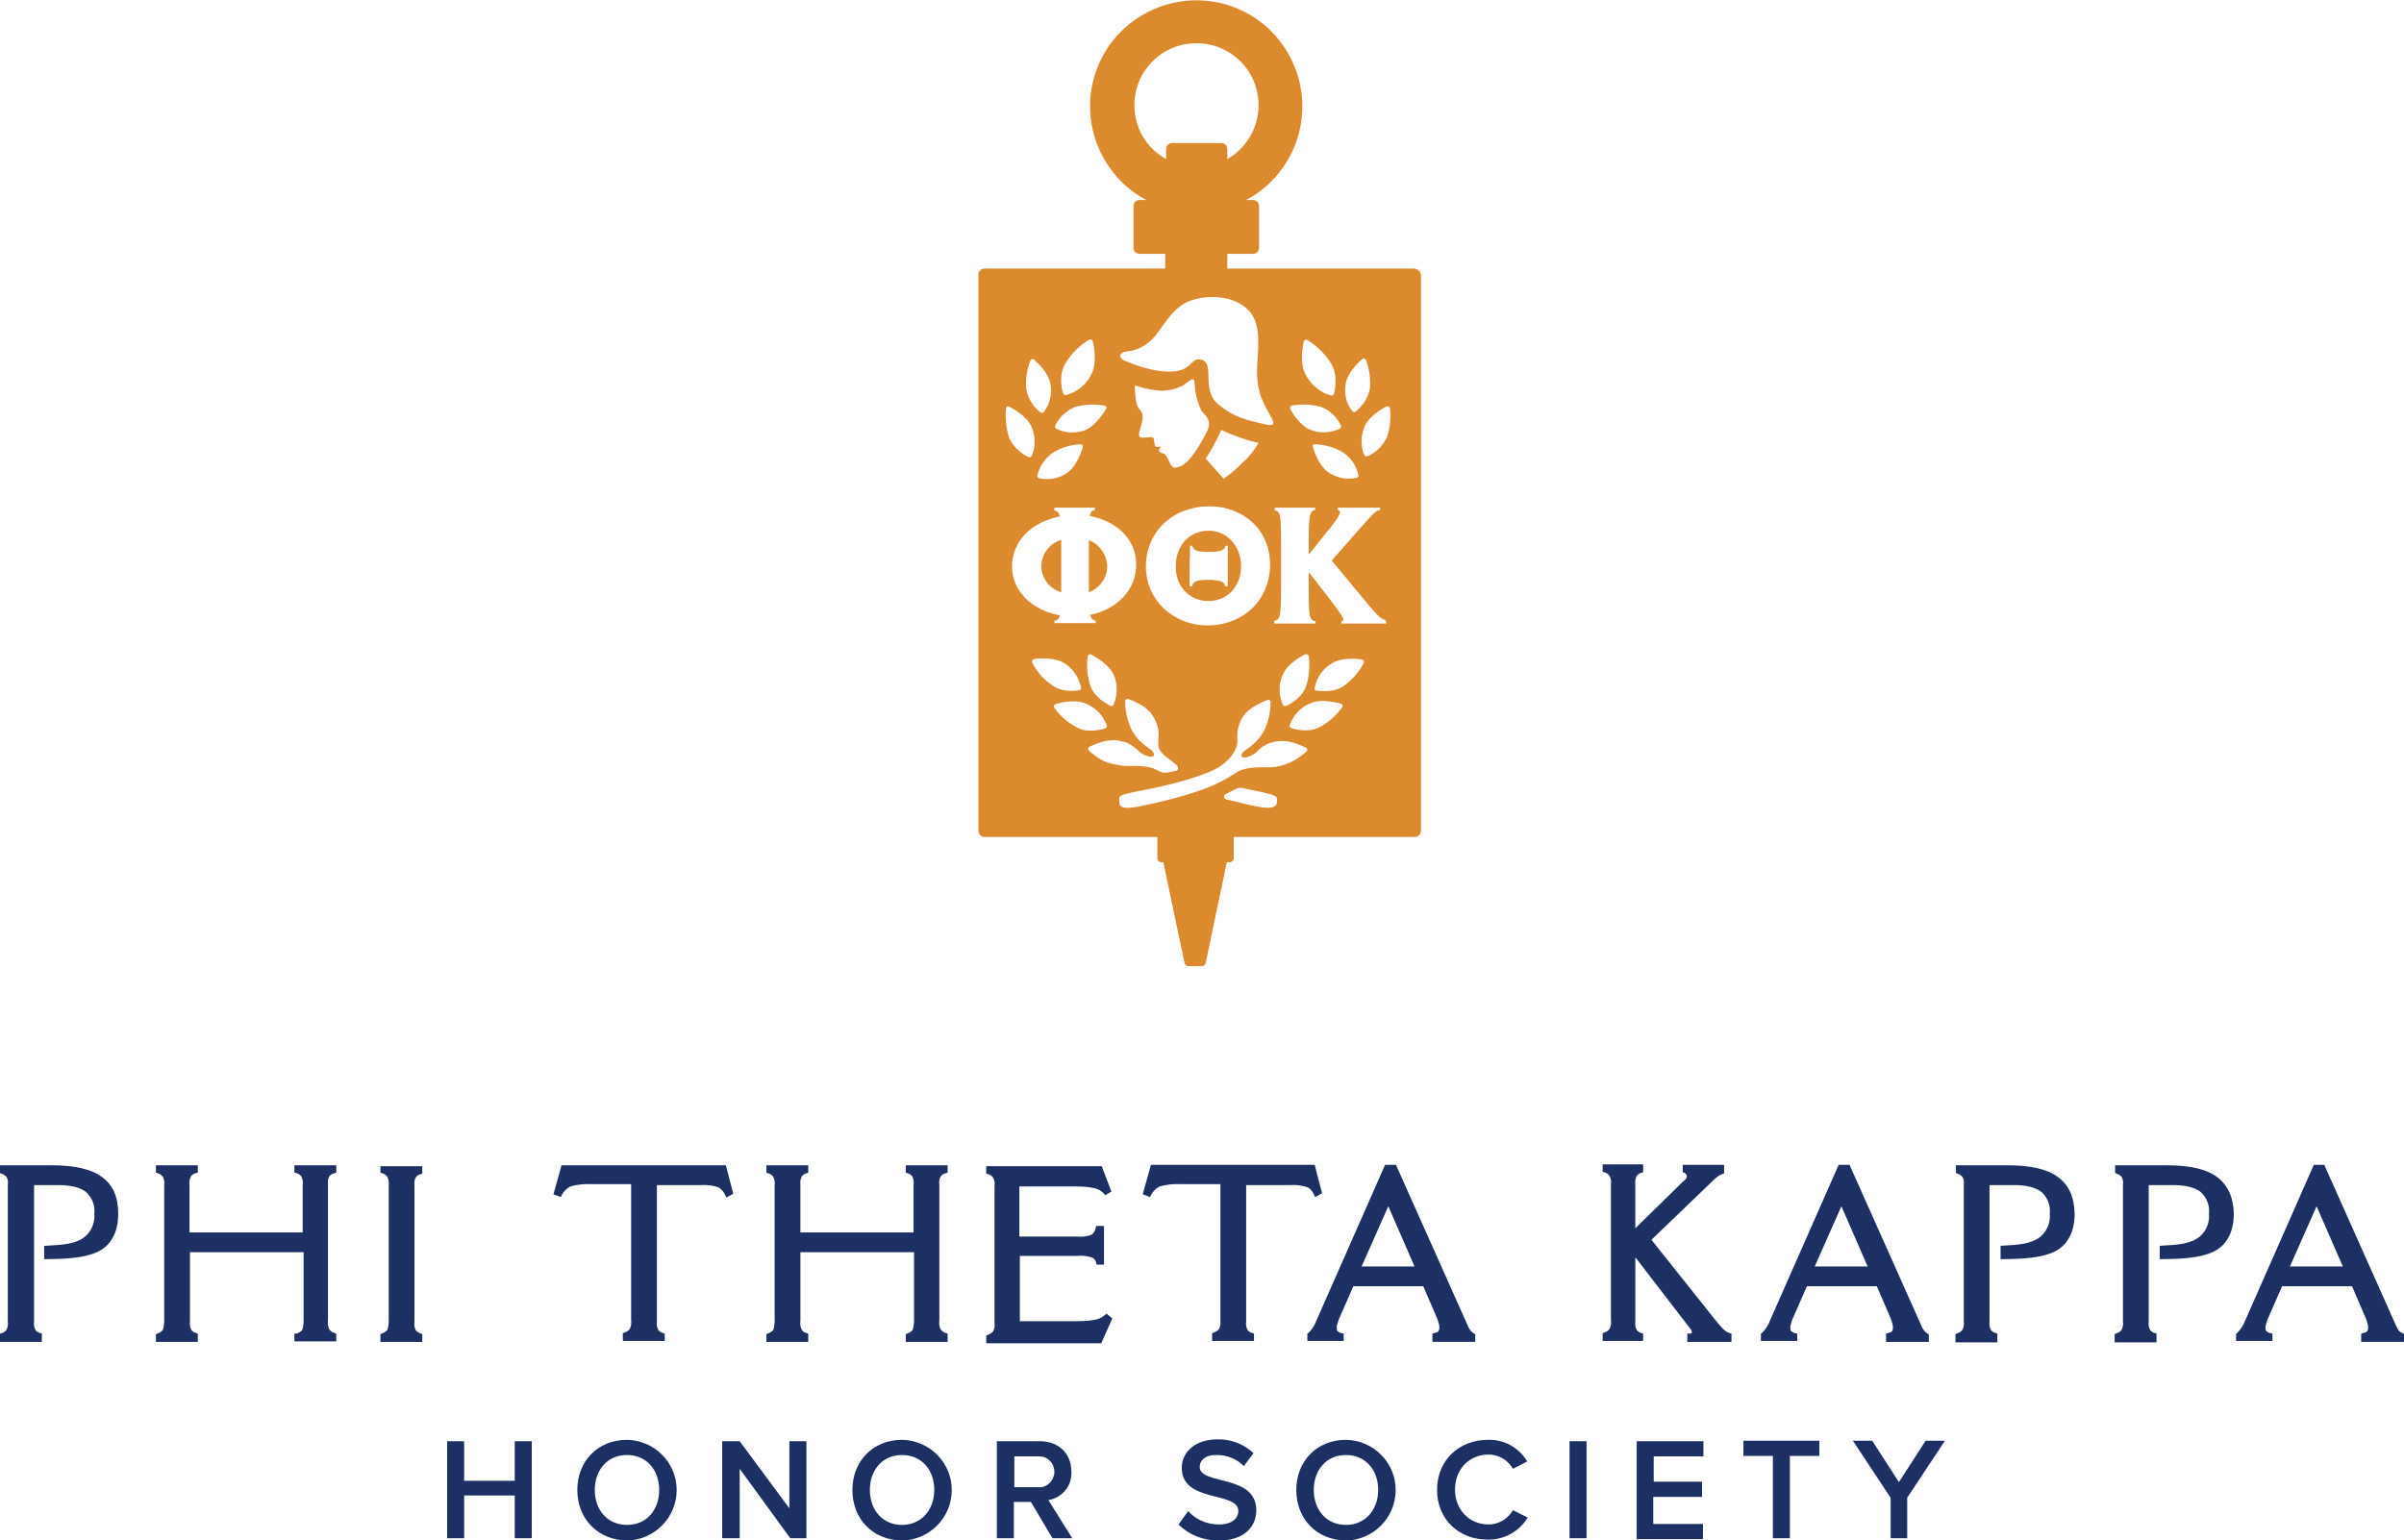 <?xml version="1.0" encoding="utf-8"?>
<!-- Generator: Adobe Illustrator 25.3.1, SVG Export Plug-In . SVG Version: 6.00 Build 0)  -->
<svg xmlns="http://www.w3.org/2000/svg" xmlns:xlink="http://www.w3.org/1999/xlink" x="0px" y="0px"
	 viewBox="0 0 522.6 334.9" style="enable-background:new 0 0 522.6 334.9;" xml:space="preserve">
<style type="text/css">
	.st0{fill:#DC8A2E;}
	.st1{fill:#1C3063;}
</style>
<path class="st0" d="M262.7,130.7c4.3,0,7.1-3.4,7.1-7.6v0c0-4.1-2.9-7.7-7-7.7c-4.4,0-7.2,3.4-7.2,7.7
	C255.5,127.3,258.4,130.7,262.7,130.7 M258.7,118.7h0.5c0.2,0.8,0.6,1.2,2.8,1.3h1.6c2.2-0.1,2.6-0.5,2.8-1.3h0.5c0,1.1,0,2.7,0,4.4
	c0,1.9,0,3.7,0,4.4h-0.6c-0.1-0.9-0.6-1.2-2.8-1.4H262c-2.2,0.1-2.7,0.5-2.8,1.4h-0.6c0-0.7,0-2.5,0-4.4
	C258.7,121.4,258.7,119.7,258.7,118.7 M240.7,123.1L240.7,123.1c-0.1-2.5-1.7-4.8-4-5.6c0,0.9,0,2,0,3.3v3.9c0,1.6,0,2.9,0,4.1
	C239.1,127.9,240.7,125.6,240.7,123.1 M230.7,124.7v-3.9c0-1.3,0-2.4,0-3.4c-3.1,0.9-5,4.2-4.1,7.3c0.6,2,2.1,3.5,4.1,4.1
	C230.7,127.6,230.7,126.3,230.7,124.7 M307.4,58.4h-40.6v-3.2h5.6c0.7,0,1.3-0.6,1.3-1.3c0,0,0,0,0,0v-9.1c0-0.7-0.6-1.3-1.3-1.3
	c0,0,0,0,0,0h-1.5c11.2-6,15.5-19.9,9.5-31.2s-19.9-15.5-31.2-9.5s-15.5,19.9-9.5,31.2c2.2,4.1,5.5,7.4,9.5,9.5h-1.5
	c-0.7,0-1.3,0.6-1.3,1.3c0,0,0,0,0,0v9.1c0,0.7,0.6,1.3,1.3,1.3c0,0,0,0,0,0h5.6v3.2H214c-0.7,0-1.3,0.6-1.3,1.3v121
	c0,0.7,0.6,1.3,1.3,1.3c0,0,0,0,0,0l37.6,0v4.6c0,0.5,0.4,0.9,0.9,0.9c0,0,0,0,0,0h0.4l4.6,21.9c0.1,0.4,0.4,0.7,0.9,0.7h2.8
	c0.4,0,0.8-0.3,0.9-0.7l4.6-21.9h0.6c0.5,0,0.9-0.4,0.9-0.9c0,0,0,0,0,0V182l39.4,0c0.7,0,1.3-0.6,1.3-1.3v-121
	C308.7,59,308.1,58.4,307.4,58.4 M292.6,83.1c0.5-2.1,2.5-4.1,3.5-5c0.2-0.2,0.5-0.2,0.7,0c0,0,0.1,0.1,0.1,0.1
	c0.8,2,1.1,4.2,0.9,6.3c-0.4,2-1.5,3.7-3.1,5c-0.2,0.2-0.5,0.1-0.7-0.1c0,0,0,0,0,0C292.6,87.8,292.1,85.4,292.6,83.1 M295.3,103.3
	c0.1,0.3-0.1,0.5-0.4,0.6c0,0,0,0,0,0c-2.2,0.5-4.6,0-6.4-1.4c-1.7-1.3-2.7-4-3.1-5.3c-0.1-0.3,0.1-0.6,0.3-0.6c0.1,0,0.1,0,0.2,0
	c2.2,0.1,4.3,0.7,6.1,1.8C293.7,99.6,294.9,101.3,295.3,103.3 M283.4,74.3c0.1-0.3,0.4-0.5,0.7-0.4c0.1,0,0.1,0,0.2,0.1
	c2.1,1.3,3.8,3,5.1,5.1c1.4,2.3,0.9,5.3,0.6,6.5c-0.1,0.3-0.4,0.5-0.7,0.4c0,0,0,0,0,0c-2.5-0.7-4.5-2.5-5.6-4.8
	C282.6,78.9,283.1,75.7,283.4,74.3 M280.8,88.2c2.1-0.4,4.3-0.3,6.4,0.3c1.9,0.7,3.4,2.2,4.3,4c0.1,0.2,0,0.5-0.2,0.7c0,0,0,0,0,0
	c-2.1,1-4.5,1.1-6.6,0.2c-2-0.9-3.6-3.3-4.2-4.4c-0.1-0.2-0.1-0.6,0.2-0.7C280.7,88.3,280.7,88.2,280.8,88.2 M246.6,22.9
	c0-7.5,6-13.5,13.5-13.5c7.5,0,13.5,6,13.5,13.5c0,4.8-2.6,9.3-6.8,11.7v-2.2c0-0.7-0.6-1.3-1.3-1.3c0,0,0,0,0,0h-10.7
	c-0.7,0-1.3,0.6-1.3,1.3c0,0,0,0,0,0v2.2C249.2,32.2,246.6,27.8,246.6,22.9 M245.1,76.4c2.5-0.2,5-1.7,6.9-4.5
	c3.1-4.5,5-6.6,9.7-7.2s10.2,1.1,11.4,5.8s-0.5,8.8,0.5,13.9s5.6,8.8,1.6,7.9s-7-1.5-10.5-4.5s-0.7-8.6-3.3-9.5s-2,2.3-6.6,2.5
	c-4.6,0.3-10.6-2.5-10.6-2.5C243.1,77.6,243.3,76.6,245.1,76.4 M247.7,89c-0.9-0.9-1-3.8-1-5.2c1.4,0.5,2.8,0.8,4.2,1
	c2.1,0.4,4.4,0,6.3-1c1.7-1.2,2.4-2.1,2.5-0.3c0.1,2,0.6,3.9,1.4,5.7c0.6,1,2.6,2,1.3,4.6c-1.3,2.6-3.6,6.6-5.6,7.5
	s-2.1,0.2-2.9-1.5c-0.4-0.8-0.6-1-0.8-1.1c-0.2-0.1-0.4-0.1-0.8-0.3c-1-0.5,0.4-1.3,0.1-1.3c-0.4,0.1-1.2,0.2-1.3-0.1
	c-0.1-0.3-0.1-0.6-0.2-1c-0.1-0.8-0.1-1-1.3-0.9c-1.9,0.2-2.4,0.2-1.7-2C248.7,90.4,248.5,89.9,247.7,89 M263.2,98
	c0.8-1.5,1.6-2.9,2.3-4.5c2.6,1.2,5.3,2.2,8.1,2.8c-0.9,1.6-2.1,3.1-3.5,4.3c-1.2,1.3-2.6,2.5-4.1,3.5l-3.9-4.4L263.2,98z
	 M262.9,110.1c7.5,0,13.2,5.2,13.2,12.7v0c0,7.6-5.8,13.2-13.6,13.2c-7.5,0-13.4-5.6-13.4-12.8C249.1,115.5,255.1,110.1,262.9,110.1
	 M231.6,79c1.3-2.1,3-3.8,5.1-5.1c0.3-0.2,0.6-0.1,0.8,0.2c0,0.1,0.1,0.1,0.1,0.2c0.3,1.4,0.8,4.6-0.2,6.8c-1.1,2.4-3.1,4.1-5.6,4.8
	c-0.3,0.1-0.6-0.1-0.7-0.4c0,0,0,0,0,0C230.7,84.3,230.2,81.3,231.6,79 M229.4,92.5c0.9-1.8,2.4-3.2,4.3-4c2.1-0.6,4.3-0.7,6.4-0.3
	c0.3,0.1,0.5,0.3,0.4,0.6c0,0.1,0,0.1-0.1,0.2c-0.7,1.1-2.3,3.5-4.2,4.4c-2.1,0.9-4.5,0.9-6.6-0.2C229.4,93.1,229.3,92.8,229.4,92.5
	C229.4,92.5,229.4,92.5,229.4,92.5 M234.9,96.6c0.3,0,0.5,0.2,0.5,0.5c0,0.1,0,0.1,0,0.2c-0.4,1.2-1.4,3.9-3.1,5.3
	c-1.8,1.4-4.2,1.9-6.4,1.4c-0.3-0.1-0.4-0.3-0.4-0.6c0,0,0,0,0,0c0.5-2,1.6-3.7,3.3-4.9C230.7,97.3,232.8,96.7,234.9,96.6 M224,78.4
	c0.1-0.3,0.4-0.4,0.7-0.3c0.1,0,0.1,0.1,0.1,0.1c1,0.9,3,2.9,3.5,5c0.5,2.2,0,4.6-1.4,6.4c-0.2,0.2-0.5,0.3-0.7,0.1c0,0,0,0,0,0
	c-1.6-1.2-2.7-3-3.1-5C222.9,82.5,223.2,80.4,224,78.4 M218.7,88.8c0-0.3,0.3-0.5,0.6-0.4c0.1,0,0.1,0,0.2,0.1
	c1.2,0.6,3.6,2.1,4.6,4c1,2.1,1.1,4.5,0.2,6.6c-0.1,0.3-0.4,0.4-0.7,0.3c0,0,0,0,0,0c-1.8-0.8-3.3-2.3-4.2-4.1
	C218.7,93.1,218.5,90.9,218.7,88.8 M220,123.2c0-5.6,4.3-9.7,10.4-10.9c-0.2-0.9-0.6-1.2-1.2-1.3v-0.6c0.7,0,2.5,0,4.4,0
	c1.7,0,3.3,0,4.4,0v0.5c-0.6,0.1-0.9,0.4-1.1,1.3c5.9,1.1,10.1,5.1,10.1,10.6v0c0,5.4-4.1,9.7-10,10.9c0.2,0.9,0.6,1.1,1.2,1.3v0.5
	c-1.2,0-2.8,0-4.5,0c-2.1,0-3.8,0-4.5,0V135c0.6-0.1,1-0.3,1.2-1.2C224.4,132.8,220,128.5,220,123.2 M242.1,153.2
	c-0.1,0.3-0.4,0.4-0.7,0.3c0,0,0,0,0,0c-1-0.5-3.4-1.9-4.3-4.2c-0.7-2.1-1-4.3-0.6-6.6c0-0.3,0.3-0.5,0.6-0.4c0.1,0,0.1,0,0.2,0.1
	c1.2,0.6,3.7,2.2,4.7,4.1C243,148.5,243,151,242.1,153.2 M224.4,144.1c-0.1-0.3,0-0.6,0.2-0.7c0.1,0,0.1,0,0.2-0.1
	c1.3-0.2,4.3-0.3,6.2,0.7c2.1,1.1,3.5,3.2,4,5.5c0.1,0.3-0.1,0.6-0.4,0.6c0,0,0,0,0,0c-1.1,0.2-3.9,0.4-5.9-1.1
	C226.9,147.8,225.4,146.1,224.4,144.1 M229.2,153.9c-0.2-0.2-0.1-0.6,0.1-0.7c0,0,0.1-0.1,0.2-0.1c1.3-0.4,4.2-1,6.3-0.2
	c2.2,0.8,4,2.6,4.8,4.8c0.1,0.3-0.1,0.6-0.3,0.7c0,0,0,0,0,0c-1.1,0.3-3.8,1-6-0.1C232.2,157.2,230.5,155.8,229.2,153.9
	 M236.7,163.2c-0.2-0.2-0.2-0.5,0-0.7c0,0,0.1-0.1,0.1-0.1c1.2-0.6,3.9-1.7,6.1-1.4c0.4,0.1,0.9,0.2,1.3,0.3c0.1,0,0.1,0,0.2,0
	c0.5,0.1,0.9,0.4,1.3,0.6c0.7,0.4,1.3,0.9,1.8,1.4c0.6,0.5,1.2,0.9,1.9,1.1c1.9,0.6,1.8-0.7,0.6-1.5c-1.2-0.8-2.3-1.7-3.2-2.9
	c0-0.1-0.1-0.1-0.1-0.2c-0.2-0.3-0.4-0.6-0.6-0.9c-1-2-1.5-4.2-1.5-6.4c0-0.3,0.2-0.5,0.5-0.5c0.1,0,0.1,0,0.2,0
	c1.3,0.5,4,1.6,5.2,3.5c1.1,1.6,1.6,3.5,1.3,5.4c0,0,0,0.1,0,0.1c0,1.2-0.3,2.1,2.1,3.9c0,0,0,0,0.1,0c0,0,1.3,1.1,1.7,1.4
	c0.4,0.3,0.5,0.8,0.3,1.1c-0.2,0.3-1,0.3-1.3,0.4c0,0-1,0.2-1,0.2c-0.6,0.1-1.2,0-1.7-0.3c-0.9-0.5-1.9-0.9-3-1
	c-3.1-0.4-4,0.2-6.7-0.5C240.2,165.9,238.3,164.7,236.7,163.2 M277.6,174.2c0,1.1-0.6,1.9-4.2,1.2c-1.6-0.3-4.1-0.9-6.9-1.6
	c-0.3-0.1-0.5-0.4-0.4-0.7c0-0.2,0.2-0.3,0.3-0.4c0.8-0.4,1.6-0.8,2.2-1.1c0.5-0.3,1.1-0.4,1.7-0.2c0.6,0.1,1.3,0.3,1.9,0.4
	C278,173,277.6,173.1,277.6,174.2 M284.2,163.2c-1.6,1.6-3.5,2.7-5.7,3.3c-2.7,0.7-3.6,0.1-6.7,0.5s-3,1.4-7.7,3.6s-13,4.1-16.6,4.8
	c-3.7,0.7-4.2,0-4.2-1.2s-0.4-1.3,5.4-2.4s13.7-3.2,16.6-5.2s3.7-4.2,3.7-5.5l0,0c-0.2-1.9,0.2-3.8,1.3-5.4c1.2-1.8,4-3,5.2-3.5
	c0.3-0.1,0.6,0,0.7,0.3c0,0.1,0,0.1,0,0.2c0,2.2-0.5,4.4-1.5,6.4c-0.2,0.3-0.4,0.6-0.6,0.9c0,0.1-0.1,0.1-0.1,0.2
	c-0.9,1.1-2,2.1-3.2,2.9c-1.2,0.7-1.4,2.1,0.5,1.5c0.7-0.3,1.4-0.6,1.9-1.1c0.5-0.6,1.1-1.1,1.8-1.4c0.4-0.3,0.8-0.5,1.3-0.6
	c0.1,0,0.1,0,0.2,0c0.4-0.2,0.9-0.3,1.3-0.3c2.2-0.4,4.9,0.8,6.1,1.4c0.3,0.1,0.4,0.4,0.2,0.7C284.3,163.1,284.3,163.1,284.2,163.2
	 M279,146.4c1-2,3.5-3.5,4.7-4.1c0.3-0.1,0.6,0,0.7,0.2c0,0.1,0,0.1,0.1,0.2c0.3,2.2,0.1,4.5-0.6,6.6c-0.9,2.4-3.3,3.8-4.3,4.2
	c-0.3,0.1-0.6,0-0.7-0.2c0,0,0,0,0,0C277.9,151,277.9,148.5,279,146.4 M291.7,153.9c-1.3,1.8-3,3.3-5,4.3c-2.2,1.1-5,0.5-6,0.1
	c-0.3-0.1-0.4-0.4-0.3-0.7c0,0,0,0,0,0c0.8-2.2,2.5-4,4.8-4.8c2.1-0.8,5-0.1,6.3,0.2c0.3,0.1,0.4,0.4,0.4,0.6
	C291.8,153.8,291.7,153.9,291.7,153.9 M296.5,144.1c-1,2-2.5,3.7-4.3,5c-2,1.5-4.8,1.2-6,1.1c-0.3,0-0.5-0.3-0.4-0.6c0,0,0,0,0,0
	c0.4-2.3,1.9-4.4,4-5.5c1.9-1.1,4.9-0.9,6.2-0.7c0.3,0,0.5,0.3,0.5,0.6C296.5,144,296.5,144,296.5,144.1 M301.4,135.6
	c-1.3,0-3,0-4.8,0c-1.5,0-3.2,0-5,0v-0.5c1.1-0.1-0.1-1.6-2.9-5.3l-4.1-5.3l-0.1,0v2.4c0,6.9,0,8,1.5,8.2v0.5c-1.3,0-2.7,0-4.4,0
	c-1.6,0-3.9,0-4.6,0V135c1.5-0.2,1.5-1.3,1.5-10.4v-3.9c0-8.5,0-9.5-1.4-9.7v-0.6c0.9,0,2.5,0,4.4,0c1.6,0,3.2,0,4.4,0v0.5
	c-1.3,0.2-1.4,1.3-1.4,7.9v1.7h0.1l3.1-3.9c3.6-4.3,4.2-5.5,3.1-5.7v-0.5c1.4,0,3.1,0,4.6,0c1.5,0,3.3,0,4.6,0v0.5
	c-1.1,0.1-1.9,1.3-6.1,6l-4.4,5l5.9,7.1c3.8,4.6,4.7,5.7,5.8,5.8L301.4,135.6z M301.5,95.1c-0.9,1.8-2.3,3.3-4.2,4.1
	c-0.3,0.1-0.6,0-0.7-0.2c0,0,0,0,0,0c-0.9-2.1-0.8-4.5,0.2-6.6c1-1.9,3.4-3.4,4.6-4c0.2-0.1,0.6,0,0.7,0.2c0,0.1,0,0.1,0.1,0.2
	C302.4,90.9,302.2,93.1,301.5,95.1"/>
<path class="st1" d="M64.1,255l0.3,0.1c0.5,0.1,0.9,0.4,1.1,0.7c0.3,0.6,0.4,1.2,0.3,1.8V268H41.2v-10.3c-0.1-0.6,0-1.3,0.3-1.9
	c0.3-0.4,0.7-0.6,1.1-0.7L43,255v-1.6h-9.1v1.6l0.3,0.1c0.5,0.1,0.9,0.4,1.2,0.8c0.3,0.6,0.4,1.2,0.3,1.8v29.5c0,0.7-0.1,1.4-0.3,2
	c-0.3,0.4-0.7,0.6-1.2,0.8l-0.3,0.1v1.7H43V290l-0.3-0.1c-0.5-0.1-0.9-0.4-1.1-0.7c-0.3-0.6-0.4-1.3-0.3-2v-14.9h24.7v14.9
	c0,0.7-0.1,1.4-0.3,2c-0.3,0.4-0.7,0.6-1.2,0.8L64,290v1.7h9.1V290l-0.3-0.1c-0.5-0.1-0.9-0.4-1.2-0.8c-0.3-0.6-0.4-1.3-0.3-2v-29.5
	c-0.1-0.6,0-1.3,0.3-1.8c0.3-0.4,0.7-0.6,1.2-0.7l0.3-0.1v-1.6h-9.1V255z M196.9,255l0.3,0.1c0.5,0.1,0.9,0.4,1.1,0.7
	c0.3,0.6,0.4,1.2,0.3,1.8V268H174v-10.3c-0.1-0.6,0-1.3,0.3-1.9c0.3-0.4,0.7-0.6,1.1-0.7l0.3-0.1v-1.6h-9.1v1.6l0.3,0.1
	c0.5,0.1,0.9,0.4,1.2,0.8c0.3,0.6,0.4,1.2,0.3,1.8v29.5c0,0.7-0.1,1.4-0.3,2c-0.3,0.4-0.7,0.6-1.2,0.8l-0.3,0.1v1.7h9.1V290
	l-0.3-0.1c-0.5-0.1-0.9-0.4-1.1-0.7c-0.3-0.6-0.4-1.3-0.3-2v-14.9h24.7v14.9c0,0.7-0.1,1.4-0.3,2c-0.3,0.4-0.7,0.6-1.2,0.8l-0.3,0.1
	v1.7h9.1V290l-0.3-0.1c-0.5-0.1-0.9-0.4-1.2-0.8c-0.3-0.6-0.4-1.3-0.3-2v-29.5c-0.1-0.6,0-1.3,0.3-1.8c0.3-0.4,0.7-0.6,1.2-0.7
	l0.3-0.1v-1.6h-9.1L196.9,255z M82.7,255l0.3,0.1c0.5,0.1,0.9,0.4,1.2,0.8c0.3,0.6,0.4,1.2,0.3,1.8v29.7c0,0.6-0.1,1.2-0.3,1.8
	c-0.3,0.4-0.7,0.6-1.2,0.8l-0.3,0.1v1.7h9.1v-1.7l-0.3-0.1c-0.4-0.1-0.8-0.4-1.1-0.7c-0.3-0.6-0.4-1.2-0.3-1.8v-29.7
	c-0.1-0.6,0-1.3,0.3-1.8c0.3-0.4,0.7-0.6,1.1-0.7l0.3-0.1v-1.6h-9.1V255z M122.1,253.3l-1.7,6.1l-0.1,0.3l1.6,0.6l0.2-0.4
	c0.4-0.8,1.1-1.5,1.9-1.9c1.5-0.4,3-0.6,4.6-0.5h8.6v29.7c0.1,0.6,0,1.2-0.3,1.8c-0.3,0.4-0.7,0.6-1.2,0.8l-0.3,0.1v1.7h9.1V290
	l-0.3-0.1c-0.5-0.1-0.9-0.4-1.1-0.7c-0.3-0.6-0.4-1.2-0.3-1.8v-29.7h9.6c1.3-0.1,2.6,0.1,3.8,0.5c0.7,0.4,1.2,1.1,1.5,1.8l0.2,0.4
	l1.5-0.8l-1.6-6.2H122.1z M285.7,259.9l0.2,0.4l1.5-0.8l-1.6-6.2h-35.6l-1.7,6.1l-0.1,0.3l1.6,0.6l0.2-0.4c0.4-0.8,1.1-1.5,1.9-1.9
	c1.5-0.4,3-0.6,4.6-0.5h8.6v29.7c0.1,0.6,0,1.2-0.3,1.8c-0.3,0.4-0.7,0.6-1.2,0.8l-0.3,0.1v1.7h9.1V290l-0.3-0.1
	c-0.5-0.1-0.9-0.4-1.1-0.7c-0.3-0.6-0.4-1.2-0.3-1.8v-29.7h9.6c1.3-0.1,2.6,0.1,3.8,0.5C284.9,258.5,285.4,259.2,285.7,259.9z
	 M240.5,285.7L240.5,285.7c-0.6,0.6-1.3,1-2.1,1.2c-1.3,0.3-2.7,0.4-4.1,0.4h-12.6v-14.2h12.5c1.1-0.1,2.2,0,3.3,0.4
	c0.4,0.2,0.7,0.6,0.8,1.1l0.1,0.4h1.6v-8.4h-1.7l-0.1,0.4c-0.1,0.6-0.4,1.1-0.9,1.5c-1,0.4-2.1,0.5-3.2,0.4h-12.5v-10.9H234
	c1.4,0,2.7,0.1,4,0.4c0.8,0.2,1.5,0.6,2,1.2l0.3,0.3l1.3-0.8l-2.1-5.5h-25.1v1.6l0.3,0.1c0.5,0.1,0.9,0.4,1.2,0.8
	c0.3,0.6,0.4,1.2,0.3,1.8v29.8c0.1,0.6,0,1.2-0.3,1.8c-0.3,0.4-0.7,0.6-1.2,0.8l-0.3,0.1v1.7h25l2.4-5.4l-1.2-1L240.5,285.7z
	 M319.7,289.4L319.7,289.4c-0.3-0.4-0.5-0.8-0.7-1.3l-15.4-34.5l-0.1-0.3h-2.4l-14.9,33.8l0,0c-0.4,1.1-1,2-1.8,2.8l-0.2,0.1v1.6
	h7.9V290l-0.4-0.1c-0.3,0-0.6-0.2-0.9-0.4c-0.2-0.2-0.2-0.5-0.2-0.7c0-0.3,0-0.6,0.1-0.8c0.1-0.3,0.2-0.7,0.3-1l3.2-7.3h15.2
	l3.1,7.2c0.1,0.3,0.2,0.7,0.3,1c0.1,0.3,0.1,0.6,0.1,0.9c0,0.3-0.1,0.5-0.2,0.7c-0.2,0.2-0.5,0.3-0.9,0.4l-0.4,0.1v1.8h9.3v-1.7
	l-0.3-0.1C320.2,289.8,319.9,289.6,319.7,289.4z M307.5,275.4H296l5.8-13.1L307.5,275.4z M418.3,289.4L418.3,289.4
	c-0.3-0.4-0.5-0.8-0.7-1.3l-15.4-34.5l-0.1-0.3h-2.4l-14.9,33.8l0,0c-0.4,1.1-1,2-1.8,2.8l-0.2,0.1v1.6h7.9V290l-0.4-0.1
	c-0.3,0-0.6-0.2-0.9-0.4c-0.2-0.2-0.2-0.5-0.2-0.7c0-0.3,0-0.6,0.1-0.8c0.1-0.3,0.2-0.7,0.3-1l3.2-7.3h15.2l3.1,7.2
	c0.1,0.3,0.2,0.7,0.3,1c0.1,0.3,0.1,0.6,0.1,0.9c0,0.3-0.1,0.5-0.2,0.7c-0.2,0.2-0.5,0.3-0.9,0.4L410,290v1.8h9.3v-1.7l-0.3-0.1
	C418.7,289.8,418.5,289.6,418.3,289.4z M406,275.4h-11.5l5.8-13.1L406,275.4z M522.3,289.9c-0.3-0.1-0.6-0.3-0.8-0.5h0
	c-0.3-0.4-0.5-0.8-0.7-1.3l-15.4-34.5l-0.1-0.3H503l-14.9,33.8l0,0c-0.4,1.1-1,2-1.8,2.8l-0.2,0.1v1.6h7.9V290l-0.4-0.1
	c-0.3,0-0.6-0.2-0.9-0.4c-0.2-0.2-0.2-0.5-0.2-0.7c0-0.3,0-0.6,0.1-0.8c0.1-0.3,0.2-0.7,0.3-1l3.2-7.3h15.2l3.1,7.2
	c0.1,0.3,0.2,0.7,0.3,1c0.1,0.3,0.1,0.6,0.1,0.9c0,0.3-0.1,0.5-0.2,0.7c-0.2,0.2-0.5,0.3-0.9,0.4l-0.4,0.1v1.8h9.3v-1.7L522.3,289.9
	z M509.3,275.4h-11.5l5.8-13.1L509.3,275.4z M374.5,288.9c-0.5-0.5-1-1.1-1.4-1.6L359,269.6l13-12.5c0.1-0.1,0.2-0.2,0.3-0.3
	c0.6-0.6,1.3-1.2,2.1-1.5l0.4-0.1l0-1.9h-9v1.6l0.3,0.1c0.1,0.1,0.3,0.1,0.4,0.3c0.1,0.1,0.2,0.3,0.2,0.4c0,0.2,0,0.3-0.1,0.5l0,0
	c-0.2,0.2-0.3,0.5-0.6,0.6l-10.5,10.3v-9.5c-0.1-0.6,0-1.3,0.3-1.9c0.3-0.4,0.7-0.6,1.1-0.7l0.3-0.1v-1.7h-8.8v1.6l0.3,0.1
	c0.5,0.1,0.9,0.4,1.2,0.8c0.3,0.6,0.4,1.2,0.3,1.8v29.7c0.1,0.6,0,1.2-0.3,1.8c-0.3,0.4-0.7,0.6-1.2,0.8l-0.3,0.1v1.7h8.8V290
	l-0.3-0.1c-0.5-0.1-0.9-0.4-1.1-0.7c-0.3-0.6-0.4-1.2-0.3-1.8v-14l12,15.6c0.1,0.1,0.2,0.2,0.2,0.4c0,0.1,0.1,0.2,0.1,0.3
	c0,0.1,0,0.2-0.1,0.2c0,0-0.1,0.1-0.3,0.1l-0.6,0l0,1.8h9.6V290l-0.4-0.1C375.4,289.7,374.9,289.3,374.5,288.9z M22.1,255.9
	c-2.3-1.7-6-2.5-10.8-2.5H0v1.7l0.3,0.1c0.4,0.1,0.8,0.4,1.1,0.7c0.3,0.5,0.4,1.1,0.3,1.7v29.8c0.1,0.6,0,1.2-0.3,1.8
	c-0.3,0.4-0.7,0.6-1.2,0.8L0,290v1.8h9.1V290l-0.3-0.1c-0.5-0.1-0.9-0.4-1.1-0.7c-0.3-0.6-0.4-1.2-0.3-1.8v-29.7h5.2
	c2.8,0,4.8,0.5,6.1,1.5c1.3,1.2,2,2.9,1.8,4.7c0.2,1.9-0.6,3.8-2,5c-2,1.6-4.6,1.8-8.6,2H9.6v2.9l0.5,0c6,0,9.6-0.6,11.9-2
	c2.4-1.5,3.7-4.2,3.7-7.9C25.7,260.2,24.5,257.6,22.1,255.9z M447.3,255.9c-2.3-1.7-6-2.5-10.8-2.5h-11.3v1.7l0.3,0.1
	c0.4,0.1,0.8,0.4,1.1,0.7c0.3,0.5,0.4,1.1,0.3,1.7v29.8c0.1,0.6,0,1.2-0.3,1.8c-0.3,0.4-0.7,0.6-1.2,0.8l-0.3,0.1v1.8h9.1V290
	l-0.3-0.1c-0.5-0.1-0.9-0.4-1.1-0.7c-0.3-0.6-0.4-1.2-0.3-1.8v-29.7h5.2c2.8,0,4.8,0.5,6.1,1.5c1.3,1.2,2,2.9,1.8,4.7
	c0.2,1.9-0.6,3.8-2,5c-2,1.6-4.6,1.8-8.6,2h-0.1v2.9l0.5,0c6,0,9.6-0.6,11.9-2c2.4-1.5,3.7-4.2,3.7-7.9
	C450.9,260.2,449.7,257.6,447.3,255.9z M481.9,255.9c-2.3-1.7-6-2.5-10.8-2.5h-11.3v1.7l0.3,0.1c0.4,0.1,0.8,0.4,1.1,0.7
	c0.3,0.5,0.4,1.1,0.3,1.7v29.8c0.1,0.6,0,1.2-0.3,1.8c-0.3,0.4-0.7,0.6-1.2,0.8l-0.3,0.1v1.8h9.1V290l-0.3-0.1
	c-0.5-0.1-0.9-0.4-1.1-0.7c-0.3-0.6-0.4-1.2-0.3-1.8v-29.7h5.2c2.8,0,4.8,0.5,6.1,1.5c1.3,1.2,2,2.9,1.8,4.7c0.2,1.9-0.6,3.8-2,5
	c-2,1.6-4.6,1.8-8.6,2h-0.1v2.9l0.5,0c6,0,9.6-0.6,11.9-2c2.4-1.5,3.7-4.2,3.7-7.9C485.5,260.2,484.2,257.6,481.9,255.9z
	 M111.9,334.5v-9.3h-11v9.3h-3.7v-21.1h3.7v8.6h11v-8.6h3.7v21.1H111.9z M143.3,324c0-4.4-2.8-7.6-7-7.6c-4.3,0-7,3.3-7,7.6
	c0,4.3,2.7,7.6,7,7.6C140.6,331.6,143.3,328.3,143.3,324 M125.5,324c0-6.3,4.5-10.9,10.8-10.9c6,0.1,10.9,5,10.8,11.1
	c-0.1,5.9-4.9,10.7-10.8,10.8C130,334.9,125.5,330.3,125.5,324 M171.8,334.5l-11-15.1v15.1H157v-21.1h3.8l10.8,14.6v-14.6h3.7v21.1
	H171.8z M203.1,324c0-4.4-2.8-7.6-7-7.6c-4.3,0-7,3.3-7,7.6c0,4.3,2.7,7.6,7,7.6C200.3,331.6,203.1,328.3,203.1,324 M185.3,324
	c0-6.3,4.5-10.9,10.8-10.9c6,0.1,10.9,5,10.8,11.1c-0.1,5.9-4.9,10.7-10.8,10.8C189.7,334.9,185.3,330.3,185.3,324 M229.2,320
	c0-1.8-1.4-3.3-3.3-3.3c-0.1,0-0.2,0-0.3,0h-5.1v6.7h5.1c1.8,0.2,3.4-1.2,3.6-3.1C229.2,320.2,229.2,320.1,229.2,320 M228.8,334.5
	l-4.7-7.9h-3.7v7.9h-3.7v-21.1h9.3c4.2,0,6.9,2.7,6.9,6.6c0.2,3.1-2,5.7-5,6.2l5.2,8.3H228.8z M256.2,331.5l2.1-2.9
	c1.7,1.9,4.1,2.9,6.7,2.9c3,0,4.2-1.5,4.2-2.9c0-4.4-12.3-1.7-12.3-9.4c0-3.5,3-6.2,7.7-6.2c2.9-0.1,5.8,1,7.9,3l-2.1,2.8
	c-1.6-1.6-3.9-2.5-6.1-2.4c-2.2,0-3.5,1.1-3.5,2.6c0,4,12.3,1.5,12.3,9.4c0,3.5-2.5,6.6-8.2,6.6C261.6,335,258.5,333.8,256.2,331.5
	 M299.6,324c0-4.4-2.8-7.6-7-7.6c-4.3,0-7,3.3-7,7.6c0,4.3,2.7,7.6,7,7.6C296.8,331.6,299.6,328.3,299.6,324 M281.8,324
	c0-6.3,4.5-10.9,10.8-10.9c6,0.1,10.9,5,10.8,11.1c-0.1,5.9-4.9,10.7-10.8,10.8C286.2,334.9,281.8,330.3,281.8,324 M312.4,324
	c0-6.5,4.8-10.9,11.1-10.9c3.5-0.1,6.7,1.7,8.5,4.7l-3.1,1.6c-1.1-1.9-3.1-3.1-5.3-3.1c-4.2,0-7.3,3.2-7.3,7.6
	c0,4.4,3.1,7.6,7.3,7.6c2.2,0,4.2-1.2,5.3-3.1l3.2,1.6c-1.8,3-5,4.8-8.5,4.8C317.2,334.9,312.4,330.4,312.4,324 M341.2,313.4h3.7
	v21.1h-3.7V313.4z M355.8,334.5v-21.1h14.5v3.3h-10.8v5.5H370v3.3h-10.6v5.9h10.8v3.3H355.8z M385.4,334.5v-17.9H379v-3.3h16.5v3.3
	h-6.4v17.9H385.4z M411,334.5v-8.8l-8.2-12.4h4.2l5.8,9l5.8-9h4.2l-8.2,12.4v8.8H411z"/>
</svg>
